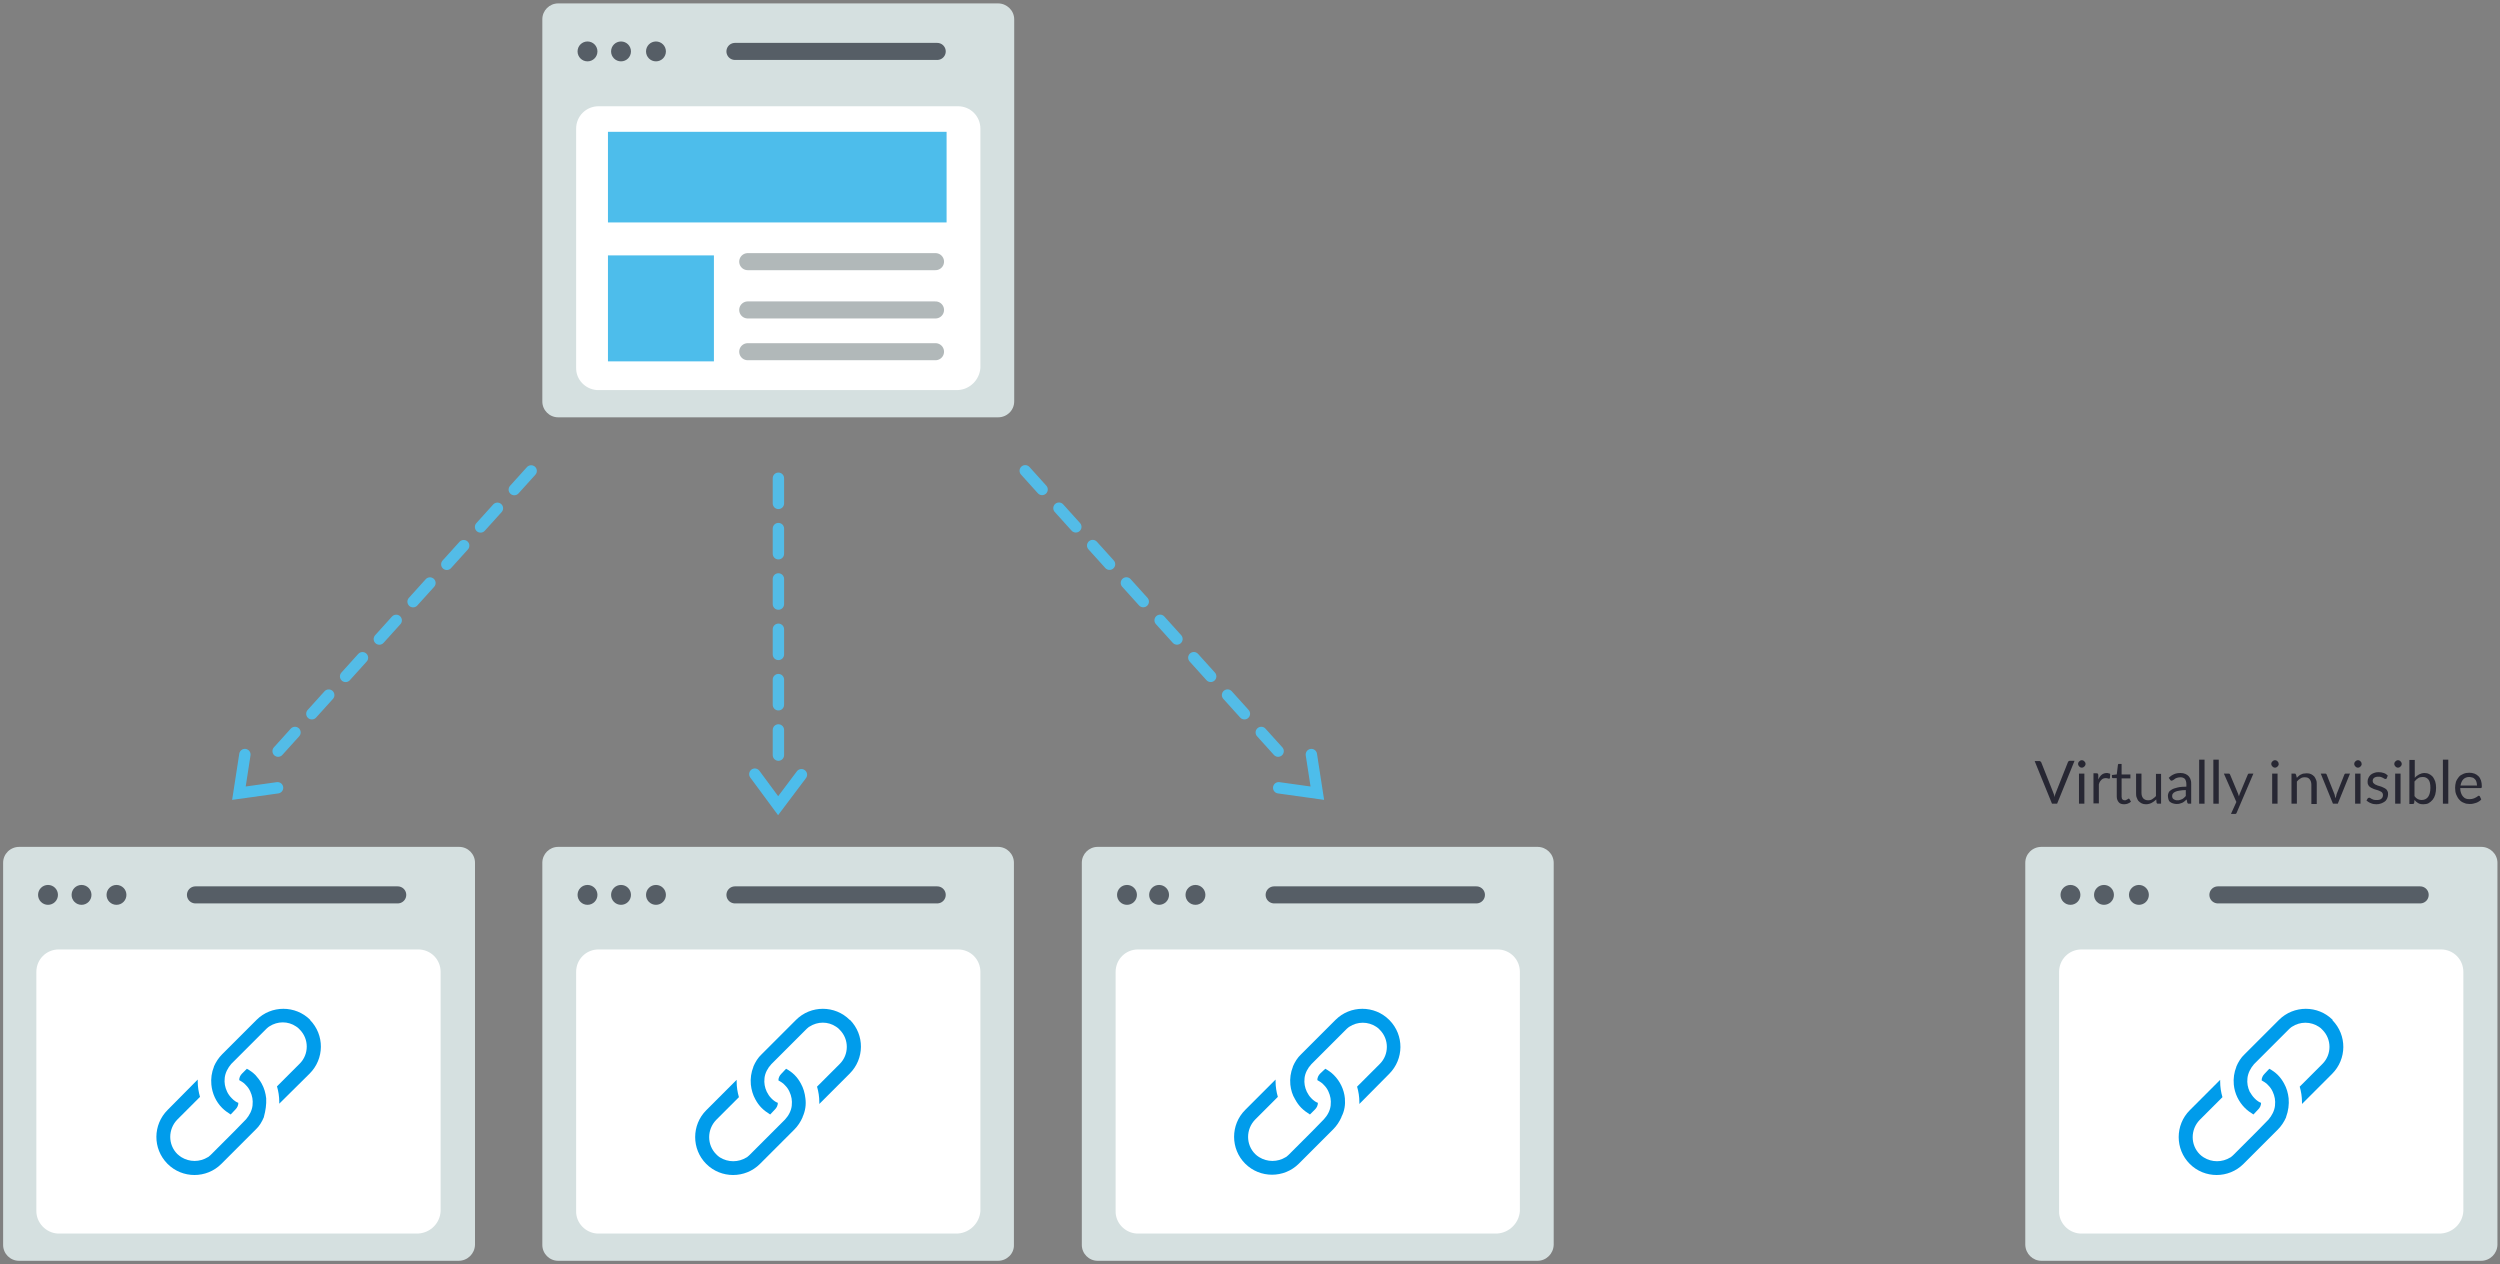 <?xml version="1.0" encoding="UTF-8"?>
<!-- Generator: Adobe Illustrator 23.0.2, SVG Export Plug-In . SVG Version: 6.00 Build 0)  -->
<svg xmlns="http://www.w3.org/2000/svg" xmlns:xlink="http://www.w3.org/1999/xlink" id="Layer_1" x="0px" y="0px" viewBox="0 0 880 445" style="enable-background:new 0 0 880 445;" xml:space="preserve">
<rect x="0" y="0" width="880" height="445" fill="#808080" stroke="none"/>
<style type="text/css">
	.st0{fill:#D5E0E0;}
	.st1{fill:#FFFFFF;}
	.st2{fill:#565E66;}
	.st3{fill:none;stroke:#565E66;stroke-width:6;stroke-linecap:round;stroke-linejoin:round;}
	.st4{fill:#009CEB;}
	.st5{fill:#4DBDEB;}
	.st6{fill:none;stroke:#B1B8B9;stroke-width:6;stroke-linecap:round;stroke-linejoin:round;}
	.st7{fill:none;stroke:#53BCE7;stroke-width:4;stroke-linecap:round;stroke-dasharray:8.86;}
	.st8{fill:none;stroke:#4DBDEB;stroke-width:4;stroke-linecap:round;stroke-miterlimit:10;}
	.st9{enable-background:new    ;}
	.st10{fill:#272733;}
</style>
<path class="st0" d="M161.4,443.8H6.7c-3.1,0-5.6-2.5-5.6-5.6c0,0,0,0,0,0V303.7c0-3.1,2.5-5.6,5.7-5.6h154.8c3.1,0,5.6,2.5,5.6,5.6  v134.5C167.1,441.3,164.6,443.8,161.4,443.8C161.4,443.8,161.4,443.8,161.4,443.8z"></path>
<path class="st1" d="M147.3,434.2H20.2c-4.1-0.3-7.4-3.8-7.4-7.9v-84.2c0-4.4,3.5-7.9,7.9-7.9h126.5c4.4,0,7.9,3.5,7.9,7.9l0,0v84.2  C154.9,430.5,151.6,433.9,147.3,434.2z"></path>
<circle class="st2" cx="16.9" cy="315" r="3.5"></circle>
<circle class="st2" cx="28.7" cy="315" r="3.5"></circle>
<circle class="st2" cx="41" cy="315" r="3.5"></circle>
<line class="st3" x1="68.8" y1="315" x2="140" y2="315"></line>
<path class="st4" d="M109.2,359c-5.2-5.2-13.7-5.2-18.9,0c0,0,0,0,0,0l-10.7,10.7l-1.4,1.4c-1.2,1.2-2.2,2.7-2.9,4.3c0,0,0,0,0,0.1  c-0.8,2-1.1,4.1-0.9,6.3l0,0c0.3,3.1,1.6,6,3.8,8.2c0.9,0.9,1.9,1.6,3,2.3l1.7-1.8c0.6-0.6,1-1.4,1-2.3l0,0c-0.3-0.1-0.7-0.3-1-0.5  c-0.5-0.3-0.9-0.7-1.3-1.1c-0.7-0.7-1.3-1.5-1.7-2.4c-0.7-1.5-1-3.1-0.8-4.7v-0.1c0.2-1.8,1.1-3.5,2.3-4.9l0.1-0.1l4-4l8-8  c0.3-0.3,0.6-0.6,1-0.9l0.3-0.2c2.9-1.9,6.6-1.9,9.4,0c0.2,0.2,0.5,0.3,0.7,0.5c0.2,0.2,0.4,0.4,0.6,0.6c3.3,3.3,3.3,8.7,0,12  c0,0,0,0,0,0l-8,8c0.5,1.7,0.8,3.6,0.8,5.4c0,0.2,0,0.5,0,0.7l10.7-10.6c5.2-5.2,5.3-13.6,0.1-18.9C109.3,359.1,109.3,359,109.2,359  z"></path>
<path class="st4" d="M93.7,386.6c-0.2-1.8-0.7-3.6-1.6-5.2c-0.6-1.1-1.4-2.1-2.2-3c-0.9-0.9-1.9-1.6-3-2.2l-1.7,1.7  c-0.6,0.6-1,1.4-1,2.3c0.4,0.2,0.7,0.4,1,0.6c0.2,0.2,0.5,0.3,0.7,0.5c0.2,0.2,0.4,0.4,0.6,0.6c0.7,0.7,1.2,1.4,1.6,2.3  c0.7,1.5,1,3.1,0.8,4.8v0.1c-0.2,1.8-1.1,3.5-2.3,4.9l-0.1,0.1l-4,4.1l-8,8c-0.3,0.3-0.6,0.6-1,0.9c-0.1,0.1-0.2,0.2-0.3,0.2  c-2.9,1.8-6.5,1.8-9.4,0c-0.5-0.3-0.9-0.7-1.4-1.1c-3.3-3.3-3.3-8.7,0-12.1l8-8c-0.5-1.7-0.8-3.6-0.8-5.4c0-0.2,0-0.5,0-0.7  l-10.6,10.7c-5.2,5.2-5.3,13.6-0.1,18.9c0,0,0,0,0.1,0.1c5.2,5.2,13.7,5.2,18.9,0c0,0,0,0,0,0l10.7-10.7l1.4-1.4  c1.3-1.2,2.2-2.7,2.9-4.4c0,0,0,0,0-0.1C93.5,390.9,93.8,388.8,93.7,386.6C93.6,386.6,93.7,386.6,93.7,386.6z"></path>
<path class="st0" d="M351.3,443.8H196.5c-3.1,0-5.6-2.5-5.6-5.6c0,0,0,0,0,0V303.7c0-3.1,2.5-5.6,5.6-5.6h154.8  c3.1,0,5.6,2.5,5.6,5.6v134.5C357,441.3,354.4,443.8,351.3,443.8C351.3,443.8,351.3,443.8,351.3,443.8z"></path>
<path class="st1" d="M337.2,434.2H210.1c-4.1-0.3-7.4-3.8-7.3-7.9v-84.2c0-4.4,3.5-7.9,7.9-7.9h126.5c4.4,0,7.9,3.5,7.9,7.9l0,0  v84.2C344.8,430.5,341.4,433.9,337.2,434.2z"></path>
<circle class="st2" cx="206.8" cy="315" r="3.5"></circle>
<circle class="st2" cx="218.6" cy="315" r="3.5"></circle>
<circle class="st2" cx="230.9" cy="315" r="3.5"></circle>
<line class="st3" x1="258.7" y1="315" x2="329.9" y2="315"></line>
<path class="st4" d="M299.1,359c-5.2-5.2-13.7-5.2-18.9,0c0,0,0,0,0,0l-10.7,10.7l-1.4,1.4c-1.3,1.2-2.2,2.7-2.9,4.3c0,0,0,0,0,0.1  c-0.8,2-1.1,4.1-0.9,6.3l0,0c0.2,1.8,0.7,3.6,1.6,5.2c0.6,1.1,1.3,2.1,2.2,3c0.9,0.9,1.9,1.6,3,2.3l1.7-1.8c0.6-0.6,1-1.4,1-2.3l0,0  c-0.3-0.1-0.7-0.3-1-0.5c-0.5-0.3-0.9-0.7-1.3-1.1c-0.7-0.7-1.2-1.5-1.6-2.3c-0.7-1.5-1-3.1-0.8-4.7v-0.1c0.2-1.8,1.1-3.5,2.4-4.9  l0.1-0.1l4-4l8-8c0.3-0.3,0.6-0.6,1-0.9c0.1-0.1,0.2-0.2,0.3-0.2c2.9-1.9,6.6-1.9,9.4,0c0.2,0.2,0.5,0.3,0.7,0.5  c0.2,0.2,0.4,0.4,0.6,0.6c3.3,3.3,3.3,8.7,0,12c0,0,0,0,0,0l-8,8c0.5,1.7,0.8,3.6,0.8,5.4c0,0.2,0,0.5,0,0.7l10.7-10.7  c5.2-5.2,5.3-13.6,0.1-18.9C299.2,359.1,299.1,359,299.1,359z"></path>
<path class="st4" d="M283.5,386.6c-0.2-1.8-0.7-3.6-1.6-5.2c-0.6-1.1-1.3-2.1-2.2-3c-0.9-0.9-1.9-1.6-3-2.2l-1.7,1.8  c-0.6,0.6-1,1.4-1,2.3c0.3,0.2,0.7,0.4,1,0.6l0.7,0.5c0.2,0.2,0.4,0.4,0.6,0.6c0.7,0.7,1.2,1.4,1.6,2.3c0.7,1.5,1,3.1,0.8,4.8v0.1  c-0.2,1.8-1.1,3.5-2.4,4.9l-0.1,0.1l-4.1,4.1l-8,8c-0.3,0.3-0.6,0.6-1,0.9c-0.1,0.1-0.2,0.2-0.3,0.2c-2.9,1.8-6.5,1.8-9.4,0  c-0.5-0.3-0.9-0.7-1.3-1.1c-3.3-3.3-3.3-8.7,0-12.1l8-8c-0.5-1.7-0.8-3.6-0.8-5.4c0-0.2,0-0.5,0-0.7l-10.7,10.7  c-5.2,5.2-5.2,13.7,0,18.9c0,0,0,0,0,0c5.2,5.2,13.7,5.2,18.9,0c0,0,0,0,0,0l10.7-10.7l1.4-1.4c1.2-1.2,2.2-2.7,2.9-4.3  c0,0,0,0,0-0.1C283.5,391,283.8,388.8,283.5,386.6C283.6,386.7,283.6,386.6,283.5,386.6z"></path>
<path class="st0" d="M541.2,443.8H386.4c-3.1,0-5.6-2.5-5.6-5.6c0,0,0,0,0,0V303.7c0-3.1,2.5-5.6,5.6-5.6c0,0,0,0,0,0h154.8  c3.1,0,5.7,2.5,5.7,5.6c0,0,0,0,0,0v134.5C546.8,441.3,544.3,443.8,541.2,443.8C541.2,443.8,541.2,443.8,541.2,443.8z"></path>
<path class="st1" d="M527.1,434.2H400c-4.1-0.3-7.4-3.8-7.3-7.9v-84.2c0-4.4,3.5-7.9,7.9-7.9h126.5c4.4,0,7.9,3.5,7.9,7.9l0,0v84.2  C534.7,430.5,531.3,433.9,527.1,434.2z"></path>
<circle class="st2" cx="396.7" cy="315" r="3.5"></circle>
<circle class="st2" cx="408" cy="315" r="3.5"></circle>
<circle class="st2" cx="420.8" cy="315" r="3.5"></circle>
<line class="st3" x1="448.5" y1="315" x2="519.7" y2="315"></line>
<path class="st4" d="M489,359c-5.2-5.2-13.7-5.2-18.9,0c0,0,0,0,0,0l-10.7,10.7l-1.4,1.4c-1.3,1.2-2.2,2.7-2.9,4.3c0,0,0,0,0,0.1  c-0.8,2-1.1,4.1-0.9,6.3l0,0c0.2,1.8,0.7,3.6,1.7,5.2c0.6,1.1,1.3,2.1,2.2,3c0.9,0.9,1.9,1.6,3,2.3l1.8-1.8c0.6-0.6,1-1.4,1-2.3l0,0  c-0.3-0.1-0.7-0.3-1-0.5c-0.5-0.3-0.9-0.7-1.3-1.1c-0.7-0.7-1.2-1.5-1.6-2.3c-0.7-1.5-1-3.1-0.8-4.7v-0.1c0.2-1.8,1.1-3.5,2.4-4.9  l0.1-0.1l4-4l8-8c0.3-0.3,0.6-0.6,1-0.9l0.3-0.2c1.4-0.9,3-1.4,4.7-1.4c1.7,0,3.3,0.5,4.7,1.4l0.7,0.5c0.2,0.2,0.4,0.4,0.6,0.6  c3.3,3.3,3.3,8.7,0,12l-8,8c0.5,1.7,0.8,3.6,0.8,5.4c0,0.2,0,0.5,0,0.7L489,378c5.2-5.2,5.3-13.6,0.1-18.9  C489.1,359.1,489,359,489,359z"></path>
<path class="st4" d="M473.4,386.6c-0.3-3.1-1.7-6-3.9-8.2c-0.9-0.9-1.9-1.6-3-2.2l-1.8,1.7c-0.6,0.6-1,1.4-1,2.3  c0.3,0.2,0.7,0.4,1,0.6l0.7,0.5c0.2,0.2,0.4,0.4,0.6,0.6c0.7,0.7,1.2,1.4,1.6,2.3c0.7,1.5,1,3.1,0.8,4.8v0.1  c-0.2,1.8-1.1,3.5-2.4,4.9l-0.1,0.1l-4,4.1l-8,8c-0.3,0.3-0.6,0.6-1,0.9c-0.1,0.1-0.2,0.2-0.3,0.2c-2.9,1.8-6.5,1.8-9.4,0  c-0.5-0.3-1-0.7-1.4-1.1c-3.3-3.3-3.3-8.7,0-12.1l8-8c-0.5-1.7-0.8-3.6-0.8-5.4c0-0.2,0-0.5,0-0.7l-10.7,10.7  c-5.2,5.2-5.2,13.7,0,18.9c0,0,0,0,0,0c5.2,5.2,13.7,5.2,18.9,0c0,0,0,0,0,0l10.7-10.7l1.4-1.4c1.2-1.2,2.2-2.7,2.9-4.3  c0,0,0,0,0-0.1C473.3,391,473.6,388.8,473.4,386.6C473.4,386.7,473.5,386.6,473.4,386.6z"></path>
<path class="st0" d="M351.3,146.9H196.5c-3.1,0-5.6-2.5-5.6-5.6V6.8c0-3.1,2.5-5.6,5.6-5.6c0,0,0,0,0,0h154.8c3.1,0,5.7,2.5,5.7,5.6  c0,0,0,0,0,0.1v134.4C357,144.4,354.5,146.9,351.3,146.9C351.3,146.9,351.3,146.9,351.3,146.9z"></path>
<path class="st1" d="M337.2,137.3H210.1c-4.1-0.3-7.4-3.7-7.3-7.9V45.3c0-4.4,3.5-7.9,7.9-7.9h126.5c4.4,0,7.9,3.5,7.9,7.9v0l0,0  v84.2C344.8,133.7,341.4,137.1,337.2,137.3z"></path>
<circle class="st2" cx="206.8" cy="18.1" r="3.5"></circle>
<circle class="st2" cx="218.6" cy="18.1" r="3.5"></circle>
<circle class="st2" cx="230.9" cy="18.1" r="3.5"></circle>
<rect x="214" y="46.4" class="st5" width="119.2" height="31.9"></rect>
<rect x="214" y="89.9" class="st5" width="37.3" height="37.3"></rect>
<line class="st6" x1="263.2" y1="92.1" x2="329.3" y2="92.1"></line>
<line class="st6" x1="263.2" y1="109.1" x2="329.3" y2="109.1"></line>
<line class="st6" x1="263.2" y1="123.8" x2="329.3" y2="123.8"></line>
<line class="st3" x1="258.7" y1="18.1" x2="329.9" y2="18.1"></line>
<path class="st0" d="M873.3,443.8H718.6c-3.1,0-5.6-2.5-5.7-5.6c0,0,0,0,0,0V303.7c0-3.1,2.5-5.6,5.7-5.6l0,0h154.8  c3.1,0,5.7,2.5,5.7,5.6c0,0,0,0,0,0v134.5C879,441.3,876.5,443.8,873.3,443.8C873.4,443.8,873.4,443.8,873.3,443.8z"></path>
<path class="st1" d="M859.2,434.2H732.1c-4.1-0.3-7.4-3.8-7.3-7.9v-84.2c0-4.4,3.5-7.9,7.9-7.9h126.5c4.4,0,7.9,3.5,7.9,7.9l0,0  v84.2C866.9,430.5,863.5,433.9,859.2,434.2z"></path>
<circle class="st2" cx="728.8" cy="315" r="3.5"></circle>
<circle class="st2" cx="740.6" cy="315" r="3.5"></circle>
<circle class="st2" cx="752.9" cy="315" r="3.5"></circle>
<line class="st3" x1="780.7" y1="315" x2="851.9" y2="315"></line>
<path class="st4" d="M821.1,359c-5.2-5.2-13.7-5.2-18.9,0c0,0,0,0,0,0l-10.7,10.7l-1.4,1.4c-1.3,1.2-2.2,2.7-2.9,4.3c0,0,0,0,0,0.1  c-0.8,2-1.1,4.1-0.9,6.3l0,0c0.3,3.1,1.7,6,3.9,8.2c0.9,0.9,1.9,1.6,3,2.3l1.7-1.8c0.6-0.6,1-1.4,1-2.3l0,0c-0.3-0.1-0.7-0.3-1-0.5  c-0.5-0.3-0.9-0.7-1.3-1.1c-0.7-0.7-1.2-1.5-1.7-2.3c-0.7-1.5-1-3.1-0.8-4.7v-0.1c0.2-1.8,1.1-3.5,2.3-4.9l0.1-0.1l4-4l8-8  c0.3-0.3,0.6-0.6,1-0.9l0.3-0.2c1.4-0.9,3-1.4,4.7-1.4c1.7,0,3.3,0.5,4.7,1.4c0.2,0.2,0.5,0.3,0.7,0.5c0.2,0.2,0.4,0.4,0.6,0.6  c3.3,3.3,3.3,8.7,0,12c0,0,0,0,0,0l-8,8c0.5,1.7,0.8,3.6,0.8,5.4c0,0.2,0,0.5,0,0.7l10.6-10.6c5.2-5.2,5.3-13.6,0.1-18.9  C821.2,359.1,821.2,359,821.1,359z"></path>
<path class="st4" d="M805.6,386.6c-0.2-1.8-0.7-3.6-1.6-5.2c-0.6-1.1-1.3-2.1-2.2-3c-0.9-0.9-1.9-1.6-3-2.2l-1.7,1.8  c-0.6,0.6-1,1.4-1,2.3c0.3,0.2,0.7,0.4,1,0.6c0.2,0.2,0.5,0.3,0.7,0.5c0.2,0.2,0.4,0.4,0.6,0.6c0.7,0.7,1.2,1.4,1.6,2.3  c0.7,1.5,1,3.1,0.8,4.8v0.1c-0.2,1.8-1.1,3.5-2.3,4.9l-0.1,0.1l-4,4.1l-8,8c-0.3,0.3-0.6,0.6-1,0.9c-0.1,0.1-0.2,0.2-0.3,0.2  c-2.9,1.8-6.5,1.8-9.4,0c-0.5-0.3-1-0.7-1.4-1.1c-3.3-3.3-3.3-8.7,0-12.1l8-8c-0.5-1.7-0.8-3.6-0.8-5.4c0-0.2,0-0.5,0-0.7  l-10.7,10.7c-5.2,5.2-5.2,13.7,0,18.9c0,0,0,0,0,0c5.2,5.2,13.7,5.2,18.9,0c0,0,0,0,0,0l10.7-10.7l1.4-1.4c1.2-1.2,2.2-2.7,2.9-4.3  c0,0,0,0,0-0.1C805.5,391,805.8,388.8,805.6,386.6C805.6,386.7,805.6,386.6,805.6,386.6z"></path>
<line class="st7" x1="274" y1="265.8" x2="274" y2="167.8"></line>
<polyline id="Shape" class="st8" points="282.1,272.7 273.9,283.6 265.7,272.5 "></polyline>
<line class="st7" x1="97.9" y1="264.4" x2="191.9" y2="160.3"></line>
<polyline id="Shape-2" class="st8" points="97.7,277.3 84.1,279.2 86.2,265.6 "></polyline>
<line class="st7" x1="449.9" y1="264.4" x2="356" y2="160.3"></line>
<polyline id="Shape-3" class="st8" points="450.1,277.3 463.7,279.2 461.6,265.6 "></polyline>
<g class="st9">
	<path class="st10" d="M730.2,267.9l-6.1,15h-1.8l-6.1-15h1.6c0.2,0,0.3,0,0.4,0.1c0.1,0.1,0.2,0.2,0.3,0.3l4.2,10.6   c0.1,0.2,0.2,0.5,0.3,0.8c0.1,0.3,0.2,0.6,0.2,0.9c0.1-0.3,0.1-0.6,0.2-0.9s0.2-0.5,0.3-0.8l4.2-10.6c0-0.1,0.1-0.2,0.2-0.3   c0.1-0.1,0.3-0.2,0.4-0.2H730.2z"></path>
	<path class="st10" d="M734.1,268.9c0,0.2,0,0.4-0.1,0.5c-0.1,0.2-0.2,0.3-0.3,0.4c-0.1,0.1-0.3,0.2-0.4,0.3   c-0.2,0.1-0.3,0.1-0.5,0.1c-0.2,0-0.4,0-0.5-0.1c-0.2-0.1-0.3-0.2-0.4-0.3c-0.1-0.1-0.2-0.3-0.3-0.4c-0.1-0.2-0.1-0.3-0.1-0.5   c0-0.2,0-0.4,0.1-0.5c0.1-0.2,0.2-0.3,0.3-0.4c0.1-0.1,0.3-0.2,0.4-0.3c0.2-0.1,0.3-0.1,0.5-0.1c0.2,0,0.4,0,0.5,0.1   c0.2,0.1,0.3,0.2,0.4,0.3c0.1,0.1,0.2,0.3,0.3,0.4S734.1,268.7,734.1,268.9z M733.7,272.3v10.6h-1.9v-10.6H733.7z"></path>
	<path class="st10" d="M738.6,274.4c0.3-0.7,0.7-1.3,1.2-1.7c0.5-0.4,1.1-0.6,1.8-0.6c0.2,0,0.4,0,0.6,0.1c0.2,0,0.4,0.1,0.6,0.2   l-0.1,1.4c0,0.2-0.1,0.3-0.3,0.3c-0.1,0-0.2,0-0.4-0.1c-0.2,0-0.4-0.1-0.6-0.1c-0.3,0-0.6,0-0.9,0.1s-0.5,0.2-0.7,0.4   c-0.2,0.2-0.4,0.4-0.6,0.7c-0.2,0.3-0.3,0.6-0.4,1v6.7h-1.9v-10.6h1.1c0.2,0,0.3,0,0.4,0.1c0.1,0.1,0.1,0.2,0.2,0.4L738.6,274.4z"></path>
	<path class="st10" d="M747.7,283.1c-0.8,0-1.5-0.2-1.9-0.7s-0.7-1.1-0.7-2v-6.5h-1.3c-0.1,0-0.2,0-0.3-0.1s-0.1-0.2-0.1-0.3v-0.7   l1.7-0.2l0.4-3.3c0-0.1,0.1-0.2,0.1-0.3s0.2-0.1,0.3-0.1h0.9v3.7h3.1v1.4h-3.1v6.4c0,0.4,0.1,0.8,0.3,1c0.2,0.2,0.5,0.3,0.8,0.3   c0.2,0,0.4,0,0.5-0.1c0.1-0.1,0.3-0.1,0.4-0.2c0.1-0.1,0.2-0.1,0.3-0.2s0.1-0.1,0.2-0.1c0.1,0,0.2,0.1,0.3,0.2l0.5,0.9   c-0.3,0.3-0.7,0.5-1.2,0.7C748.6,283,748.2,283.1,747.7,283.1z"></path>
	<path class="st10" d="M760.7,272.3v10.6h-1.1c-0.3,0-0.4-0.1-0.5-0.4l-0.1-1.1c-0.5,0.5-1,0.9-1.6,1.2c-0.6,0.3-1.2,0.5-2,0.5   c-0.6,0-1.1-0.1-1.5-0.3s-0.8-0.5-1.1-0.8c-0.3-0.3-0.5-0.8-0.7-1.3s-0.2-1-0.2-1.6v-6.8h1.9v6.8c0,0.8,0.2,1.4,0.6,1.9   c0.4,0.4,0.9,0.7,1.7,0.7c0.6,0,1.1-0.1,1.5-0.4s0.9-0.6,1.3-1.1v-7.8H760.7z"></path>
	<path class="st10" d="M763.4,273.8c0.6-0.6,1.2-1,1.9-1.3c0.7-0.3,1.4-0.4,2.3-0.4c0.6,0,1.1,0.1,1.6,0.3s0.9,0.5,1.2,0.8   c0.3,0.4,0.6,0.8,0.7,1.3c0.2,0.5,0.2,1,0.2,1.6v6.8h-0.8c-0.2,0-0.3,0-0.4-0.1c-0.1-0.1-0.2-0.2-0.2-0.4l-0.2-1   c-0.3,0.3-0.6,0.5-0.8,0.7c-0.3,0.2-0.5,0.4-0.8,0.5c-0.3,0.1-0.6,0.2-0.9,0.3c-0.3,0.1-0.7,0.1-1.1,0.1c-0.4,0-0.8-0.1-1.2-0.2   c-0.4-0.1-0.7-0.3-1-0.5c-0.3-0.2-0.5-0.5-0.6-0.9s-0.2-0.8-0.2-1.3c0-0.4,0.1-0.8,0.3-1.2c0.2-0.4,0.6-0.7,1.1-1   c0.5-0.3,1.2-0.5,2-0.7c0.8-0.2,1.9-0.3,3.1-0.3v-0.8c0-0.8-0.2-1.5-0.5-1.9c-0.4-0.4-0.9-0.6-1.6-0.6c-0.5,0-0.8,0.1-1.2,0.2   c-0.3,0.1-0.6,0.2-0.8,0.4s-0.4,0.3-0.6,0.4c-0.2,0.1-0.3,0.2-0.5,0.2c-0.1,0-0.2,0-0.3-0.1c-0.1-0.1-0.2-0.1-0.2-0.2L763.4,273.8z    M769.4,278.1c-0.9,0-1.6,0.1-2.2,0.2c-0.6,0.1-1.1,0.2-1.5,0.4c-0.4,0.2-0.7,0.4-0.8,0.6c-0.2,0.2-0.3,0.5-0.3,0.8   c0,0.3,0,0.5,0.1,0.7c0.1,0.2,0.2,0.4,0.4,0.5c0.2,0.1,0.3,0.2,0.6,0.3s0.4,0.1,0.7,0.1c0.3,0,0.6,0,0.9-0.1s0.5-0.2,0.8-0.3   c0.2-0.1,0.5-0.3,0.7-0.5s0.4-0.4,0.6-0.6V278.1z"></path>
	<path class="st10" d="M776,267.4v15.5h-1.9v-15.5H776z"></path>
	<path class="st10" d="M781,267.4v15.5h-1.9v-15.5H781z"></path>
	<path class="st10" d="M793.2,272.3l-5.9,13.8c-0.1,0.1-0.1,0.3-0.2,0.3c-0.1,0.1-0.2,0.1-0.4,0.1h-1.4l1.9-4.2l-4.4-10h1.6   c0.2,0,0.3,0,0.4,0.1c0.1,0.1,0.2,0.2,0.2,0.3l2.8,6.7c0.1,0.3,0.2,0.6,0.3,0.9c0.1-0.3,0.2-0.6,0.3-0.9l2.8-6.7   c0-0.1,0.1-0.2,0.2-0.3s0.2-0.1,0.3-0.1H793.2z"></path>
	<path class="st10" d="M802.1,268.9c0,0.2,0,0.4-0.1,0.5c-0.1,0.2-0.2,0.3-0.3,0.4c-0.1,0.1-0.3,0.2-0.4,0.3   c-0.2,0.1-0.3,0.1-0.5,0.1c-0.2,0-0.4,0-0.5-0.1c-0.2-0.1-0.3-0.2-0.4-0.3c-0.1-0.1-0.2-0.3-0.3-0.4c-0.1-0.2-0.1-0.3-0.1-0.5   c0-0.2,0-0.4,0.1-0.5c0.1-0.2,0.2-0.3,0.3-0.4c0.1-0.1,0.3-0.2,0.4-0.3c0.2-0.1,0.3-0.1,0.5-0.1c0.2,0,0.4,0,0.5,0.1   c0.2,0.1,0.3,0.2,0.4,0.3c0.1,0.1,0.2,0.3,0.3,0.4C802,268.6,802.1,268.7,802.1,268.9z M801.7,272.3v10.6h-1.9v-10.6H801.7z"></path>
</g>
<g class="st9">
	<path class="st10" d="M808.5,273.8c0.2-0.3,0.5-0.5,0.7-0.7s0.5-0.4,0.8-0.5s0.6-0.3,0.9-0.3s0.7-0.1,1.1-0.1   c0.6,0,1.1,0.1,1.5,0.3s0.8,0.5,1.1,0.8c0.3,0.4,0.5,0.8,0.7,1.3s0.2,1,0.2,1.6v6.8h-1.9v-6.8c0-0.8-0.2-1.4-0.6-1.9   s-0.9-0.7-1.7-0.7c-0.6,0-1.1,0.1-1.5,0.4c-0.5,0.3-0.9,0.6-1.3,1.1v7.8h-1.9v-10.6h1.1c0.3,0,0.4,0.1,0.5,0.4L808.5,273.8z"></path>
</g>
<g class="st9">
	<path class="st10" d="M827.2,272.3l-4.3,10.6h-1.7l-4.3-10.6h1.5c0.2,0,0.3,0,0.4,0.1c0.1,0.1,0.2,0.2,0.2,0.3l2.7,6.8   c0.1,0.3,0.2,0.5,0.2,0.8c0.1,0.2,0.1,0.5,0.2,0.7c0.1-0.2,0.1-0.5,0.2-0.7c0.1-0.2,0.1-0.5,0.2-0.8l2.7-6.8c0-0.1,0.1-0.2,0.2-0.3   c0.1-0.1,0.2-0.1,0.3-0.1H827.2z"></path>
	<path class="st10" d="M831.3,268.9c0,0.2,0,0.4-0.1,0.5c-0.1,0.2-0.2,0.3-0.3,0.4c-0.1,0.1-0.3,0.2-0.4,0.3   c-0.2,0.1-0.3,0.1-0.5,0.1c-0.2,0-0.4,0-0.5-0.1c-0.2-0.1-0.3-0.2-0.4-0.3c-0.1-0.1-0.2-0.3-0.3-0.4c-0.1-0.2-0.1-0.3-0.1-0.5   c0-0.2,0-0.4,0.1-0.5c0.1-0.2,0.2-0.3,0.3-0.4c0.1-0.1,0.3-0.2,0.4-0.3c0.2-0.1,0.3-0.1,0.5-0.1c0.2,0,0.4,0,0.5,0.1   c0.2,0.1,0.3,0.2,0.4,0.3c0.1,0.1,0.2,0.3,0.3,0.4C831.2,268.6,831.3,268.7,831.3,268.9z M830.9,272.3v10.6H829v-10.6H830.9z"></path>
	<path class="st10" d="M840.1,274c-0.1,0.2-0.2,0.2-0.4,0.2c-0.1,0-0.2,0-0.4-0.1s-0.3-0.2-0.5-0.3c-0.2-0.1-0.4-0.2-0.7-0.3   c-0.3-0.1-0.6-0.1-0.9-0.1c-0.3,0-0.6,0-0.9,0.1s-0.5,0.2-0.6,0.3c-0.2,0.1-0.3,0.3-0.4,0.5c-0.1,0.2-0.1,0.4-0.1,0.6   c0,0.3,0.1,0.5,0.2,0.7c0.2,0.2,0.4,0.3,0.6,0.5c0.3,0.1,0.6,0.3,0.9,0.4s0.7,0.2,1,0.3s0.7,0.2,1,0.4c0.3,0.1,0.6,0.3,0.9,0.5   c0.3,0.2,0.5,0.5,0.6,0.8c0.2,0.3,0.2,0.7,0.2,1.1c0,0.5-0.1,0.9-0.3,1.4c-0.2,0.4-0.4,0.8-0.8,1.1s-0.8,0.5-1.3,0.7   s-1.1,0.3-1.7,0.3c-0.7,0-1.4-0.1-2-0.4c-0.6-0.2-1.1-0.6-1.5-0.9l0.4-0.7c0.1-0.1,0.1-0.2,0.2-0.2c0.1,0,0.2-0.1,0.3-0.1   c0.1,0,0.3,0,0.4,0.1c0.1,0.1,0.3,0.2,0.5,0.3s0.4,0.2,0.7,0.3c0.3,0.1,0.6,0.1,1.1,0.1c0.4,0,0.7,0,1-0.1c0.3-0.1,0.5-0.2,0.7-0.4   c0.2-0.2,0.3-0.3,0.4-0.6c0.1-0.2,0.1-0.4,0.1-0.7c0-0.3-0.1-0.5-0.2-0.7s-0.4-0.4-0.6-0.5c-0.3-0.1-0.6-0.3-0.9-0.4   c-0.3-0.1-0.7-0.2-1-0.3c-0.3-0.1-0.7-0.2-1-0.4c-0.3-0.1-0.6-0.3-0.9-0.5s-0.5-0.5-0.6-0.8c-0.2-0.3-0.2-0.7-0.2-1.2   c0-0.4,0.1-0.8,0.3-1.2c0.2-0.4,0.4-0.7,0.7-1c0.3-0.3,0.7-0.5,1.2-0.7s1-0.3,1.6-0.3c0.7,0,1.3,0.1,1.9,0.3s1,0.5,1.4,0.9   L840.1,274z"></path>
	<path class="st10" d="M845.4,268.9c0,0.2,0,0.4-0.1,0.5c-0.1,0.2-0.2,0.3-0.3,0.4c-0.1,0.1-0.3,0.2-0.4,0.3   c-0.2,0.1-0.3,0.1-0.5,0.1c-0.2,0-0.4,0-0.5-0.1c-0.2-0.1-0.3-0.2-0.4-0.3c-0.1-0.1-0.2-0.3-0.3-0.4c-0.1-0.2-0.1-0.3-0.1-0.5   c0-0.2,0-0.4,0.1-0.5c0.1-0.2,0.2-0.3,0.3-0.4c0.1-0.1,0.3-0.2,0.4-0.3c0.2-0.1,0.3-0.1,0.5-0.1c0.2,0,0.4,0,0.5,0.1   c0.2,0.1,0.3,0.2,0.4,0.3c0.1,0.1,0.2,0.3,0.3,0.4C845.4,268.6,845.4,268.7,845.4,268.9z M845,272.3v10.6h-1.9v-10.6H845z"></path>
	<path class="st10" d="M850,273.8c0.4-0.5,1-0.9,1.5-1.2c0.6-0.3,1.2-0.5,1.9-0.5c0.6,0,1.2,0.1,1.7,0.4c0.5,0.2,0.9,0.6,1.3,1   c0.3,0.5,0.6,1,0.8,1.6c0.2,0.6,0.3,1.4,0.3,2.2c0,0.9-0.1,1.6-0.3,2.4c-0.2,0.7-0.5,1.3-0.9,1.8c-0.4,0.5-0.9,0.9-1.4,1.2   s-1.2,0.4-1.9,0.4c-0.7,0-1.3-0.1-1.8-0.4c-0.5-0.3-0.9-0.6-1.3-1.1l-0.1,1c-0.1,0.3-0.2,0.4-0.5,0.4h-1.2v-15.5h1.9V273.8z    M850,280.3c0.3,0.5,0.7,0.8,1.1,1c0.4,0.2,0.9,0.3,1.3,0.3c1,0,1.8-0.4,2.3-1.1c0.5-0.7,0.8-1.8,0.8-3.2c0-1.3-0.2-2.3-0.7-2.9   s-1.1-0.9-2-0.9c-0.6,0-1.1,0.1-1.6,0.4c-0.5,0.3-0.9,0.7-1.3,1.2V280.3z"></path>
	<path class="st10" d="M861.8,267.4v15.5h-1.9v-15.5H861.8z"></path>
	<path class="st10" d="M873.4,281.4c-0.2,0.3-0.5,0.5-0.8,0.7c-0.3,0.2-0.7,0.4-1,0.5c-0.4,0.1-0.7,0.2-1.1,0.3   c-0.4,0.1-0.8,0.1-1.2,0.1c-0.7,0-1.4-0.1-2-0.4c-0.6-0.2-1.2-0.6-1.6-1.1c-0.5-0.5-0.8-1.1-1.1-1.8s-0.4-1.5-0.4-2.4   c0-0.7,0.1-1.4,0.3-2.1c0.2-0.6,0.6-1.2,1-1.7s0.9-0.8,1.6-1.1s1.3-0.4,2.1-0.4c0.6,0,1.2,0.1,1.8,0.3c0.5,0.2,1,0.5,1.4,0.9   c0.4,0.4,0.7,0.9,0.9,1.5c0.2,0.6,0.3,1.3,0.3,2c0,0.3,0,0.5-0.1,0.6c-0.1,0.1-0.2,0.1-0.4,0.1H866c0,0.7,0.1,1.3,0.3,1.8   c0.2,0.5,0.4,0.9,0.7,1.2c0.3,0.3,0.6,0.6,1,0.7c0.4,0.2,0.9,0.2,1.4,0.2c0.5,0,0.9-0.1,1.2-0.2c0.3-0.1,0.6-0.2,0.9-0.4   s0.5-0.2,0.6-0.4c0.2-0.1,0.3-0.2,0.4-0.2c0.2,0,0.3,0.1,0.4,0.2L873.4,281.4z M871.9,276.4c0-0.4-0.1-0.8-0.2-1.2   c-0.1-0.4-0.3-0.7-0.5-0.9s-0.5-0.5-0.9-0.6s-0.7-0.2-1.1-0.2c-0.9,0-1.6,0.3-2.1,0.8c-0.5,0.5-0.8,1.2-1,2.2H871.9z"></path>
</g>
</svg>
